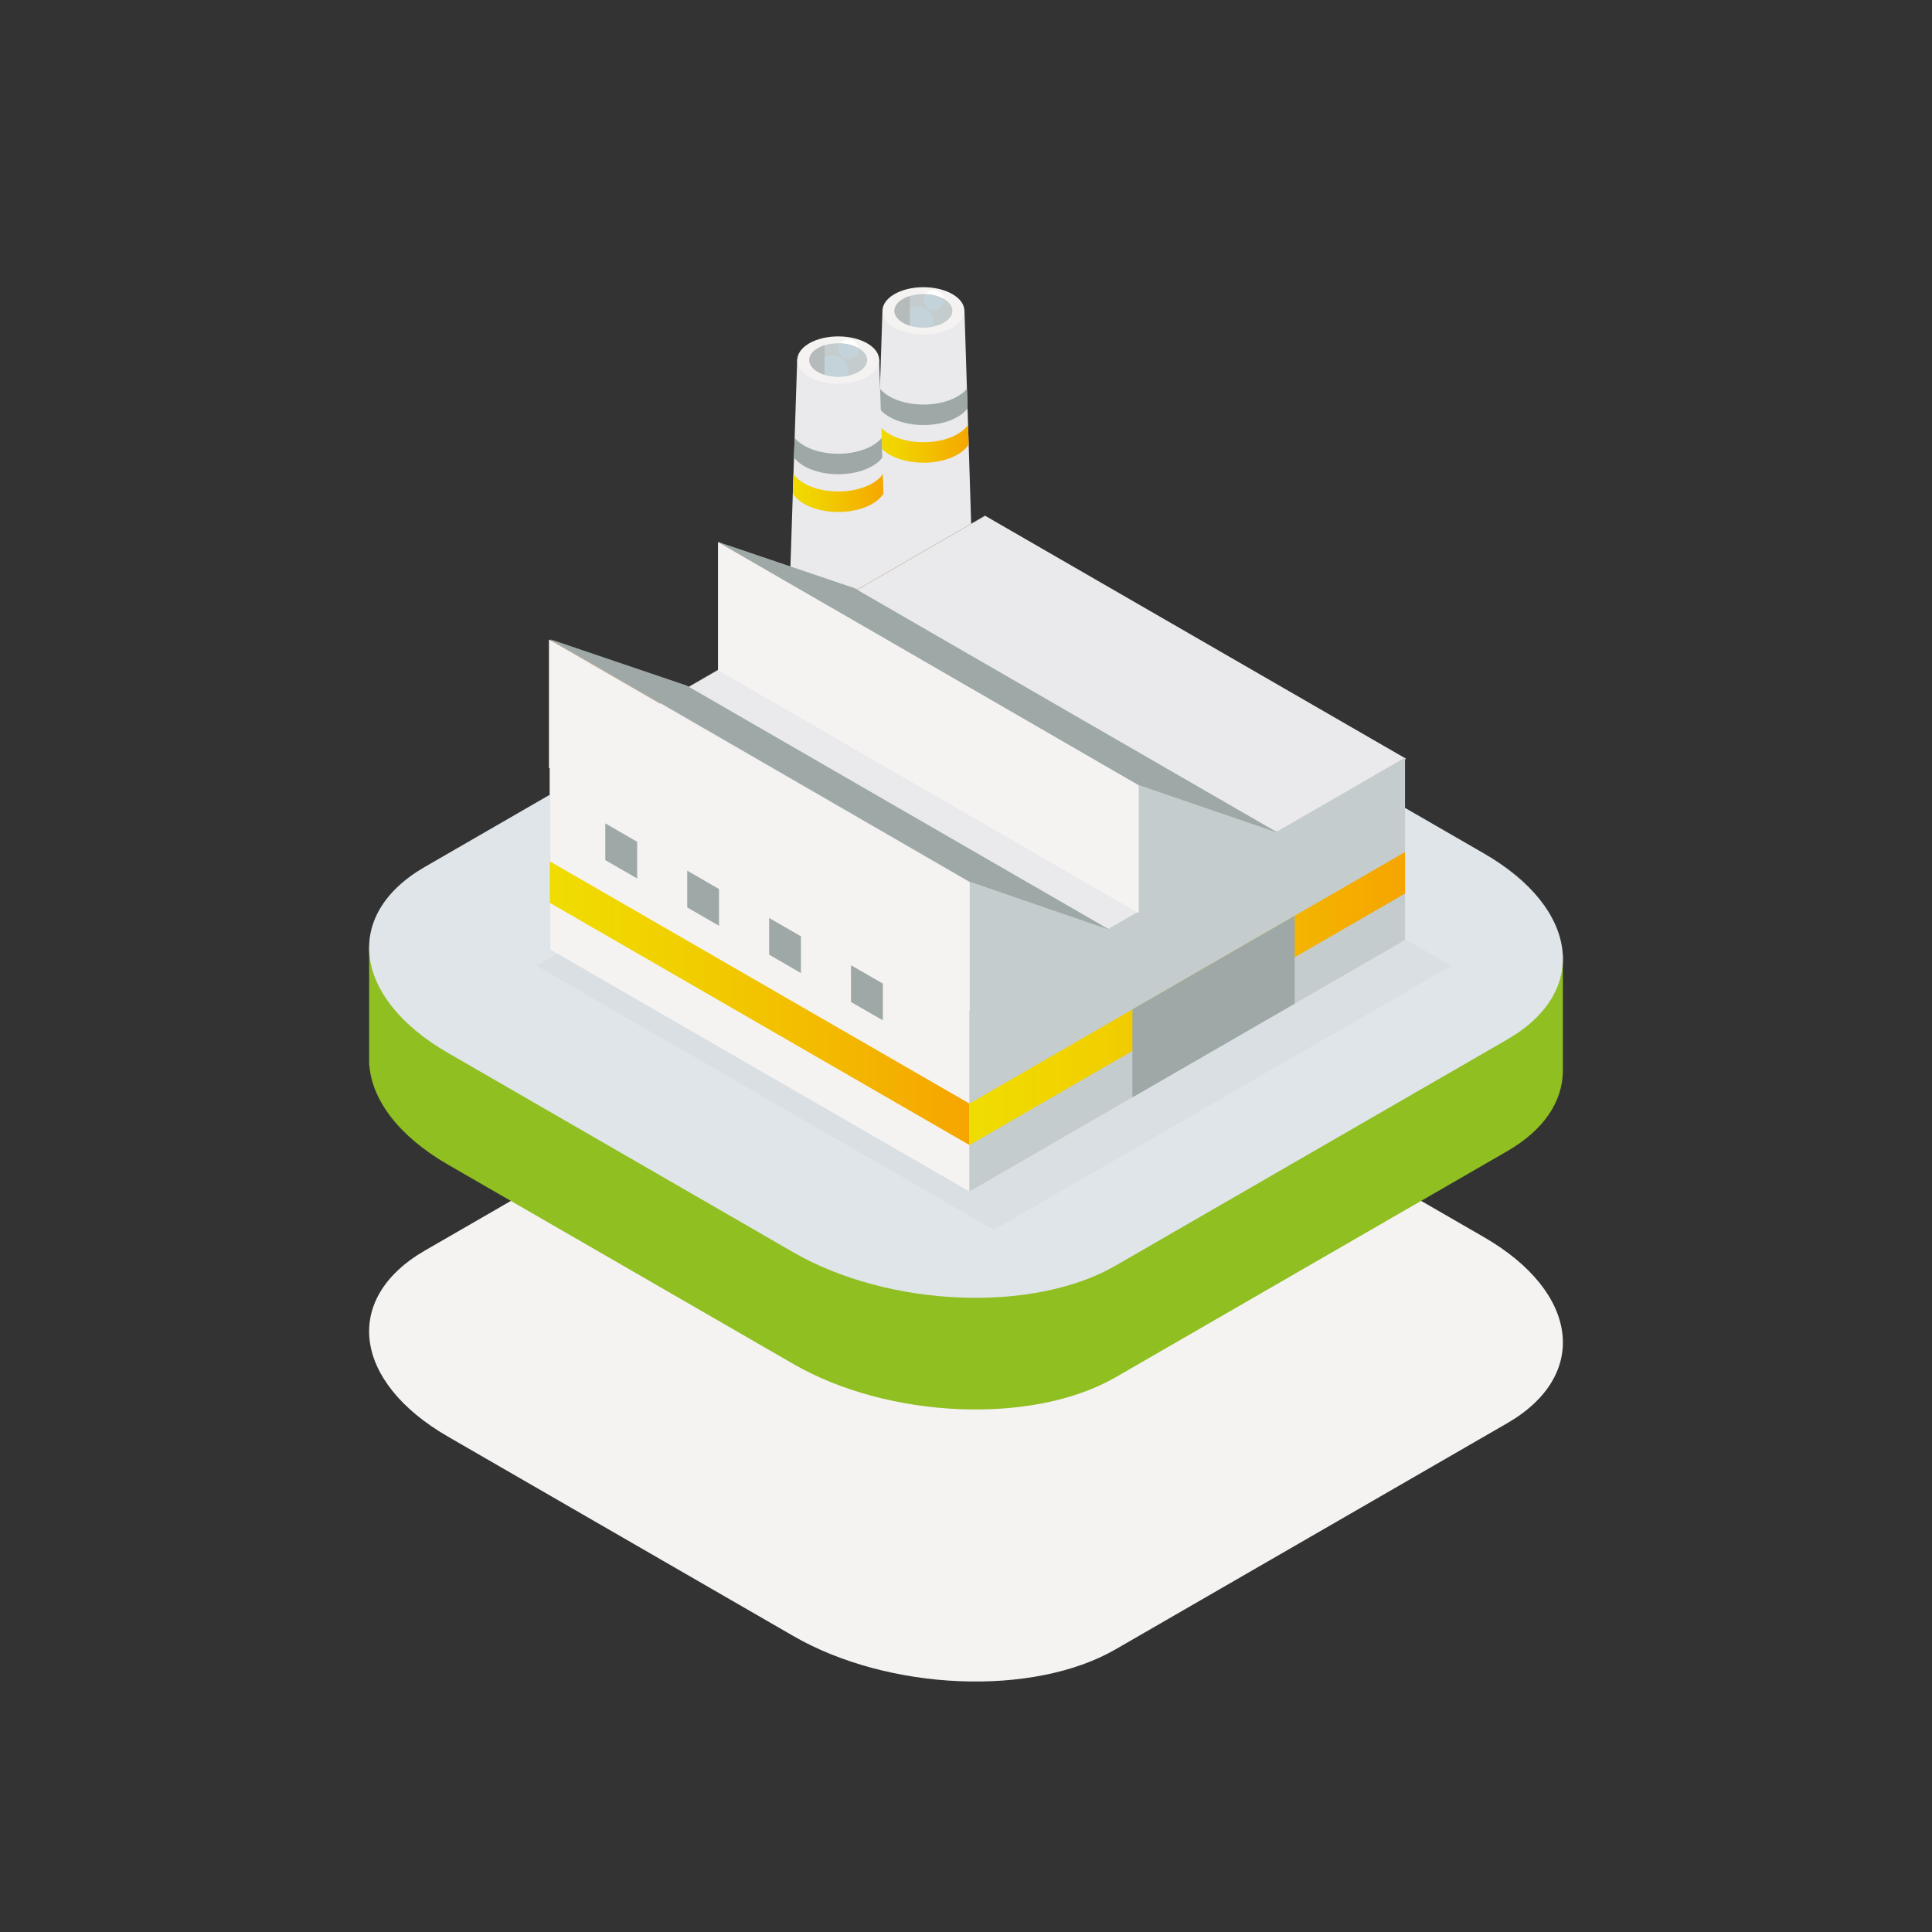<svg xmlns="http://www.w3.org/2000/svg" xmlns:xlink="http://www.w3.org/1999/xlink" id="Livello_1" viewBox="0 0 300 300"><rect x="0" y="0" width="300" height="300" fill="#333333" stroke="none"/><defs><style>      .cls-1 {        clip-path: url(#clippath-3);      }      .cls-1, .cls-2, .cls-3 {        clip-rule: evenodd;        fill: none;      }      .cls-4 {        fill: #f5f3f2;      }      .cls-4, .cls-5, .cls-6, .cls-7, .cls-8, .cls-9, .cls-10, .cls-11, .cls-12, .cls-13, .cls-14, .cls-15, .cls-16, .cls-17, .cls-18, .cls-19 {        fill-rule: evenodd;      }      .cls-20 {        clip-path: url(#clippath-6);      }      .cls-21 {        clip-path: url(#clippath-7);      }      .cls-2 {        clip-path: url(#clippath-8);      }      .cls-22 {        clip-path: url(#clippath-4);      }      .cls-5 {        fill: #dfe5e9;      }      .cls-6 {        fill: #9ea9a7;      }      .cls-7 {        fill: #b8c4cc;      }      .cls-8 {        fill: #dadfe3;      }      .cls-23 {        clip-path: url(#clippath-9);      }      .cls-9 {        fill: #c4cccd;      }      .cls-10 {        fill: #c4d3da;      }      .cls-11 {        fill: url(#Nuovo_campione_sfumatura_3-3);      }      .cls-12 {        fill: url(#Nuovo_campione_sfumatura_3);      }      .cls-24 {        clip-path: url(#clippath-1);      }      .cls-25 {        clip-path: url(#clippath-5);      }      .cls-13 {        fill: #b5babb;      }      .cls-14 {        fill: url(#Nuovo_campione_sfumatura_3-2);      }      .cls-15 {        fill: #fffffd;      }      .cls-16 {        fill: #90bf21;      }      .cls-17 {        fill: #c0b0a0;      }      .cls-26 {        clip-path: url(#clippath-2);      }      .cls-18 {        fill: #eae9eb;      }      .cls-19 {        fill: url(#Nuovo_campione_sfumatura_3-4);      }      .cls-27 {        clip-path: url(#clippath);      }    </style><clipPath id="clippath"><path class="cls-3" d="M134.4,128.52l2.63-80.36,12.73.03,2.56,81.2c-.24,1.1-1.1,2.17-2.56,3.01-3.51,2.03-9.22,2.03-12.73,0-1.75-1.01-2.62-2.33-2.64-3.65h0,0c0-.08,0-.16,0-.24h0Z"></path></clipPath><linearGradient id="Nuovo_campione_sfumatura_3" data-name="Nuovo campione sfumatura 3" x1="135.92" y1="68.91" x2="150.87" y2="68.91" gradientUnits="userSpaceOnUse"><stop offset="0" stop-color="#f0dd00"></stop><stop offset=".31" stop-color="#f1cf00"></stop><stop offset=".9" stop-color="#f5ab00"></stop><stop offset="1" stop-color="#f6a500"></stop></linearGradient><clipPath id="clippath-1"><path class="cls-3" d="M138.89,45.67c2.48-1.43,6.52-1.43,9,0,2.48,1.43,2.48,3.76,0,5.2-2.48,1.43-6.52,1.43-9,0-2.48-1.43-2.48-3.76,0-5.2h0Z"></path></clipPath><clipPath id="clippath-2"><path class="cls-3" d="M140.21,46.43c1.76-1.01,4.61-1.01,6.36,0,1.76,1.01,1.76,2.66,0,3.67-1.76,1.01-4.61,1.01-6.36,0-1.76-1.01-1.76-2.66,0-3.67h0Z"></path></clipPath><clipPath id="clippath-3"><polygon class="cls-3" points="141.27 38.9 136.52 38.9 136.52 57.7 141.27 57.7 141.27 38.9 141.27 38.9"></polygon></clipPath><clipPath id="clippath-4"><path class="cls-1" d="M140.21,46.43c1.76-1.01,4.61-1.01,6.36,0,1.76,1.01,1.76,2.66,0,3.67-1.76,1.01-4.61,1.01-6.36,0-1.76-1.01-1.76-2.66,0-3.67h0Z"></path></clipPath><clipPath id="clippath-5"><path class="cls-3" d="M121.16,136.16l2.63-80.36,12.73.03,2.56,81.2c-.24,1.1-1.1,2.17-2.56,3.01-3.51,2.03-9.22,2.03-12.73,0-1.75-1.01-2.62-2.33-2.64-3.65h0,0c0-.08,0-.16,0-.24h0Z"></path></clipPath><linearGradient id="Nuovo_campione_sfumatura_3-2" data-name="Nuovo campione sfumatura 3" x1="122.69" y1="76.55" x2="137.63" y2="76.55" xlink:href="#Nuovo_campione_sfumatura_3"></linearGradient><clipPath id="clippath-6"><path class="cls-3" d="M125.66,53.31c2.48-1.43,6.52-1.43,9,0,2.48,1.43,2.48,3.76,0,5.2-2.48,1.43-6.52,1.43-9,0-2.48-1.43-2.48-3.76,0-5.2h0Z"></path></clipPath><clipPath id="clippath-7"><path class="cls-3" d="M126.98,54.07c1.76-1.01,4.61-1.01,6.36,0,1.76,1.01,1.76,2.66,0,3.67-1.76,1.01-4.61,1.01-6.36,0-1.76-1.01-1.76-2.66,0-3.67h0Z"></path></clipPath><clipPath id="clippath-8"><polygon class="cls-3" points="128.04 46.54 123.28 46.54 123.28 65.34 128.04 65.34 128.04 46.54 128.04 46.54"></polygon></clipPath><clipPath id="clippath-9"><path class="cls-2" d="M126.98,54.07c1.76-1.01,4.61-1.01,6.36,0,1.76,1.01,1.76,2.66,0,3.67-1.76,1.01-4.61,1.01-6.36,0-1.76-1.01-1.76-2.66,0-3.67h0Z"></path></clipPath><linearGradient id="Nuovo_campione_sfumatura_3-3" data-name="Nuovo campione sfumatura 3" x1="85.37" y1="155.77" x2="150.53" y2="155.77" xlink:href="#Nuovo_campione_sfumatura_3"></linearGradient><linearGradient id="Nuovo_campione_sfumatura_3-4" data-name="Nuovo campione sfumatura 3" x1="150.53" y1="155.05" x2="218.17" y2="155.05" xlink:href="#Nuovo_campione_sfumatura_3"></linearGradient></defs><g><path class="cls-4" d="M176.81,161.15c-14.8-8.54-37.22-9.47-50.03-2.07l-60.81,35.11c-12.82,7.4-11.21,20.34,3.59,28.89l53.63,30.96c14.8,8.54,37.22,9.47,50.03,2.07l60.81-35.11c12.82-7.4,11.21-20.34-3.59-28.89l-53.63-30.96h0Z"></path><path class="cls-16" d="M73.92,147.37l52.86-30.52c12.82-7.4,35.24-6.47,50.03,2.07l51.54,29.76,14.33-.34v18.06h0c-.07,4.64-2.92,9.06-8.65,12.36l-60.81,35.11c-12.82,7.4-35.24,6.47-50.03-2.07l-53.63-30.96c-7.67-4.43-11.79-10.03-12.21-15.44h-.03v-18.44l16.6.41h0Z"></path><path class="cls-5" d="M176.81,101.57c-14.8-8.54-37.22-9.47-50.03-2.07l-60.81,35.11c-12.82,7.4-11.21,20.34,3.59,28.89l53.63,30.96c14.8,8.54,37.22,9.47,50.03,2.07l60.81-35.11c12.82-7.4,11.21-20.34-3.59-28.89l-53.63-30.96h0Z"></path><polygon class="cls-8" points="154.33 108.97 83.31 149.97 154.33 190.98 225.36 149.97 154.33 108.97 154.33 108.97"></polygon><path class="cls-18" d="M134.4,128.52l2.63-80.36,12.73.03,2.56,81.2c-.24,1.1-1.1,2.17-2.56,3.01-3.51,2.03-9.22,2.03-12.73,0-1.75-1.01-2.62-2.33-2.64-3.65h0,0c0-.08,0-.16,0-.24h0Z"></path></g><g class="cls-27"><path class="cls-6" d="M136.45,60.1c.36.53.92,1.03,1.66,1.46,2.92,1.68,7.65,1.68,10.57,0,.75-.43,1.3-.93,1.66-1.46,1.06,1.55.51,3.39-1.66,4.64-2.92,1.68-7.65,1.68-10.57,0-2.17-1.25-2.73-3.09-1.66-4.64h0Z"></path><path class="cls-12" d="M136.45,65.95c.36.53.92,1.03,1.66,1.46,2.92,1.68,7.65,1.68,10.57,0,.75-.43,1.3-.93,1.66-1.46,1.06,1.55.51,3.39-1.66,4.64-2.92,1.68-7.65,1.68-10.57,0-2.17-1.25-2.73-3.09-1.66-4.64h0Z"></path></g><path class="cls-4" d="M138.89,45.67c2.48-1.43,6.52-1.43,9,0,2.48,1.43,2.48,3.76,0,5.2-2.48,1.43-6.52,1.43-9,0-2.48-1.43-2.48-3.76,0-5.2h0Z"></path><g class="cls-24"><path class="cls-15" d="M144.98,45.03c.87,0,1.58.71,1.58,1.58s-.71,1.58-1.58,1.58-1.58-.71-1.58-1.58.71-1.58,1.58-1.58h0Z"></path></g><path class="cls-9" d="M140.21,46.43c1.76-1.01,4.61-1.01,6.36,0,1.76,1.01,1.76,2.66,0,3.67-1.76,1.01-4.61,1.01-6.36,0-1.76-1.01-1.76-2.66,0-3.67h0Z"></path><g class="cls-26"><path class="cls-10" d="M142.53,47.56c1.35,0,2.44,1.09,2.44,2.44s-1.09,2.44-2.44,2.44-2.44-1.09-2.44-2.44,1.09-2.44,2.44-2.44h0Z"></path><path class="cls-10" d="M144.98,45.03c.87,0,1.58.71,1.58,1.58s-.71,1.58-1.58,1.58-1.58-.71-1.58-1.58.71-1.58,1.58-1.58h0Z"></path><polygon class="cls-13" points="141.27 38.9 136.52 38.9 136.52 57.7 141.27 57.7 141.27 38.9 141.27 38.9"></polygon></g><g class="cls-22"><path class="cls-7" d="M142.53,47.56c1.35,0,2.44,1.09,2.44,2.44s-1.09,2.44-2.44,2.44-2.44-1.09-2.44-2.44,1.09-2.44,2.44-2.44h0Z"></path></g><path class="cls-18" d="M121.16,136.16l2.63-80.36,12.73.03,2.56,81.2c-.24,1.1-1.1,2.17-2.56,3.01-3.51,2.03-9.22,2.03-12.73,0-1.75-1.01-2.62-2.33-2.64-3.65h0,0c0-.08,0-.16,0-.24h0Z"></path><g class="cls-25"><path class="cls-6" d="M123.21,67.74c.36.53.92,1.03,1.66,1.46,2.92,1.68,7.65,1.68,10.57,0,.75-.43,1.3-.93,1.66-1.46,1.06,1.55.51,3.39-1.66,4.64-2.92,1.68-7.65,1.68-10.57,0-2.17-1.25-2.73-3.09-1.66-4.64h0Z"></path><path class="cls-14" d="M123.21,73.6c.36.53.92,1.03,1.66,1.46,2.92,1.68,7.65,1.68,10.57,0,.75-.43,1.3-.93,1.66-1.46,1.06,1.55.51,3.39-1.66,4.64-2.92,1.68-7.65,1.68-10.57,0-2.17-1.25-2.73-3.09-1.66-4.64h0Z"></path></g><path class="cls-4" d="M125.66,53.31c2.48-1.43,6.52-1.43,9,0,2.48,1.43,2.48,3.76,0,5.2-2.48,1.43-6.52,1.43-9,0-2.48-1.43-2.48-3.76,0-5.2h0Z"></path><g class="cls-20"><path class="cls-15" d="M131.74,52.67c.87,0,1.58.71,1.58,1.58s-.71,1.58-1.58,1.58-1.58-.71-1.58-1.58.71-1.58,1.58-1.58h0Z"></path></g><path class="cls-9" d="M126.98,54.07c1.76-1.01,4.61-1.01,6.36,0,1.76,1.01,1.76,2.66,0,3.67-1.76,1.01-4.61,1.01-6.36,0-1.76-1.01-1.76-2.66,0-3.67h0Z"></path><g class="cls-21"><path class="cls-10" d="M129.3,55.2c1.35,0,2.44,1.09,2.44,2.44s-1.09,2.44-2.44,2.44-2.44-1.09-2.44-2.44,1.09-2.44,2.44-2.44h0Z"></path><path class="cls-10" d="M131.74,52.67c.87,0,1.58.71,1.58,1.58s-.71,1.58-1.58,1.58-1.58-.71-1.58-1.58.71-1.58,1.58-1.58h0Z"></path><polygon class="cls-13" points="128.04 46.54 123.28 46.54 123.28 65.34 128.04 65.34 128.04 46.54 128.04 46.54"></polygon></g><g class="cls-23"><path class="cls-7" d="M129.3,55.2c1.35,0,2.44,1.09,2.44,2.44s-1.09,2.44-2.44,2.44-2.44-1.09-2.44-2.44,1.09-2.44,2.44-2.44h0Z"></path></g><polygon class="cls-17" points="85.37 147.4 153.01 108.34 153.01 80.03 133.15 91.5 111.6 84.21 111.6 103.94 106.92 106.64 85.37 99.35 85.37 147.4 85.37 147.4"></polygon><polygon class="cls-4" points="150.53 156.75 85.37 119.13 85.37 147.4 150.53 185.01 150.53 156.75 150.53 156.75"></polygon><polygon class="cls-11" points="150.53 171.36 85.37 133.75 85.37 140.19 150.53 177.8 150.53 171.36 150.53 171.36"></polygon><polygon class="cls-18" points="153.01 80.11 85.29 119.21 150.61 156.93 218.34 117.82 153.01 80.11 153.01 80.11"></polygon><polygon class="cls-9" points="150.53 185.01 218.17 145.96 218.17 117.65 198.3 129.12 176.75 121.82 176.75 141.56 172.07 144.26 150.53 136.97 150.53 185.01 150.53 185.01"></polygon><polygon class="cls-4" points="176.82 121.88 111.49 84.16 111.49 104.08 176.82 141.8 176.82 121.88 176.82 121.88"></polygon><polygon class="cls-4" points="150.57 137.03 85.24 99.32 85.24 119.23 150.57 156.95 150.57 137.03 150.57 137.03"></polygon><polygon class="cls-6" points="150.57 136.94 172.33 144.39 106.6 106.44 85.37 99.24 150.57 136.94 150.57 136.94"></polygon><polygon class="cls-6" points="176.69 121.86 198.44 129.31 132.72 91.36 111.49 84.16 176.69 121.86 176.69 121.86"></polygon><polygon class="cls-19" points="218.17 132.31 150.53 171.36 150.53 177.8 218.17 138.75 218.17 132.31 218.17 132.31"></polygon><polygon class="cls-6" points="201.04 142.2 175.84 156.74 175.84 170.4 201.04 155.85 201.04 142.2 201.04 142.2"></polygon><polygon class="cls-6" points="98.94 130.71 93.99 127.85 93.99 133.56 98.94 136.41 98.94 130.71 98.94 130.71"></polygon><polygon class="cls-6" points="111.65 138.05 106.71 135.19 106.71 140.9 111.65 143.76 111.65 138.05 111.65 138.05"></polygon><polygon class="cls-6" points="124.37 145.39 119.43 142.54 119.43 148.24 124.37 151.1 124.37 145.39 124.37 145.39"></polygon><polygon class="cls-6" points="137.09 152.73 132.14 149.88 132.14 155.59 137.09 158.44 137.09 152.73 137.09 152.73"></polygon></svg>